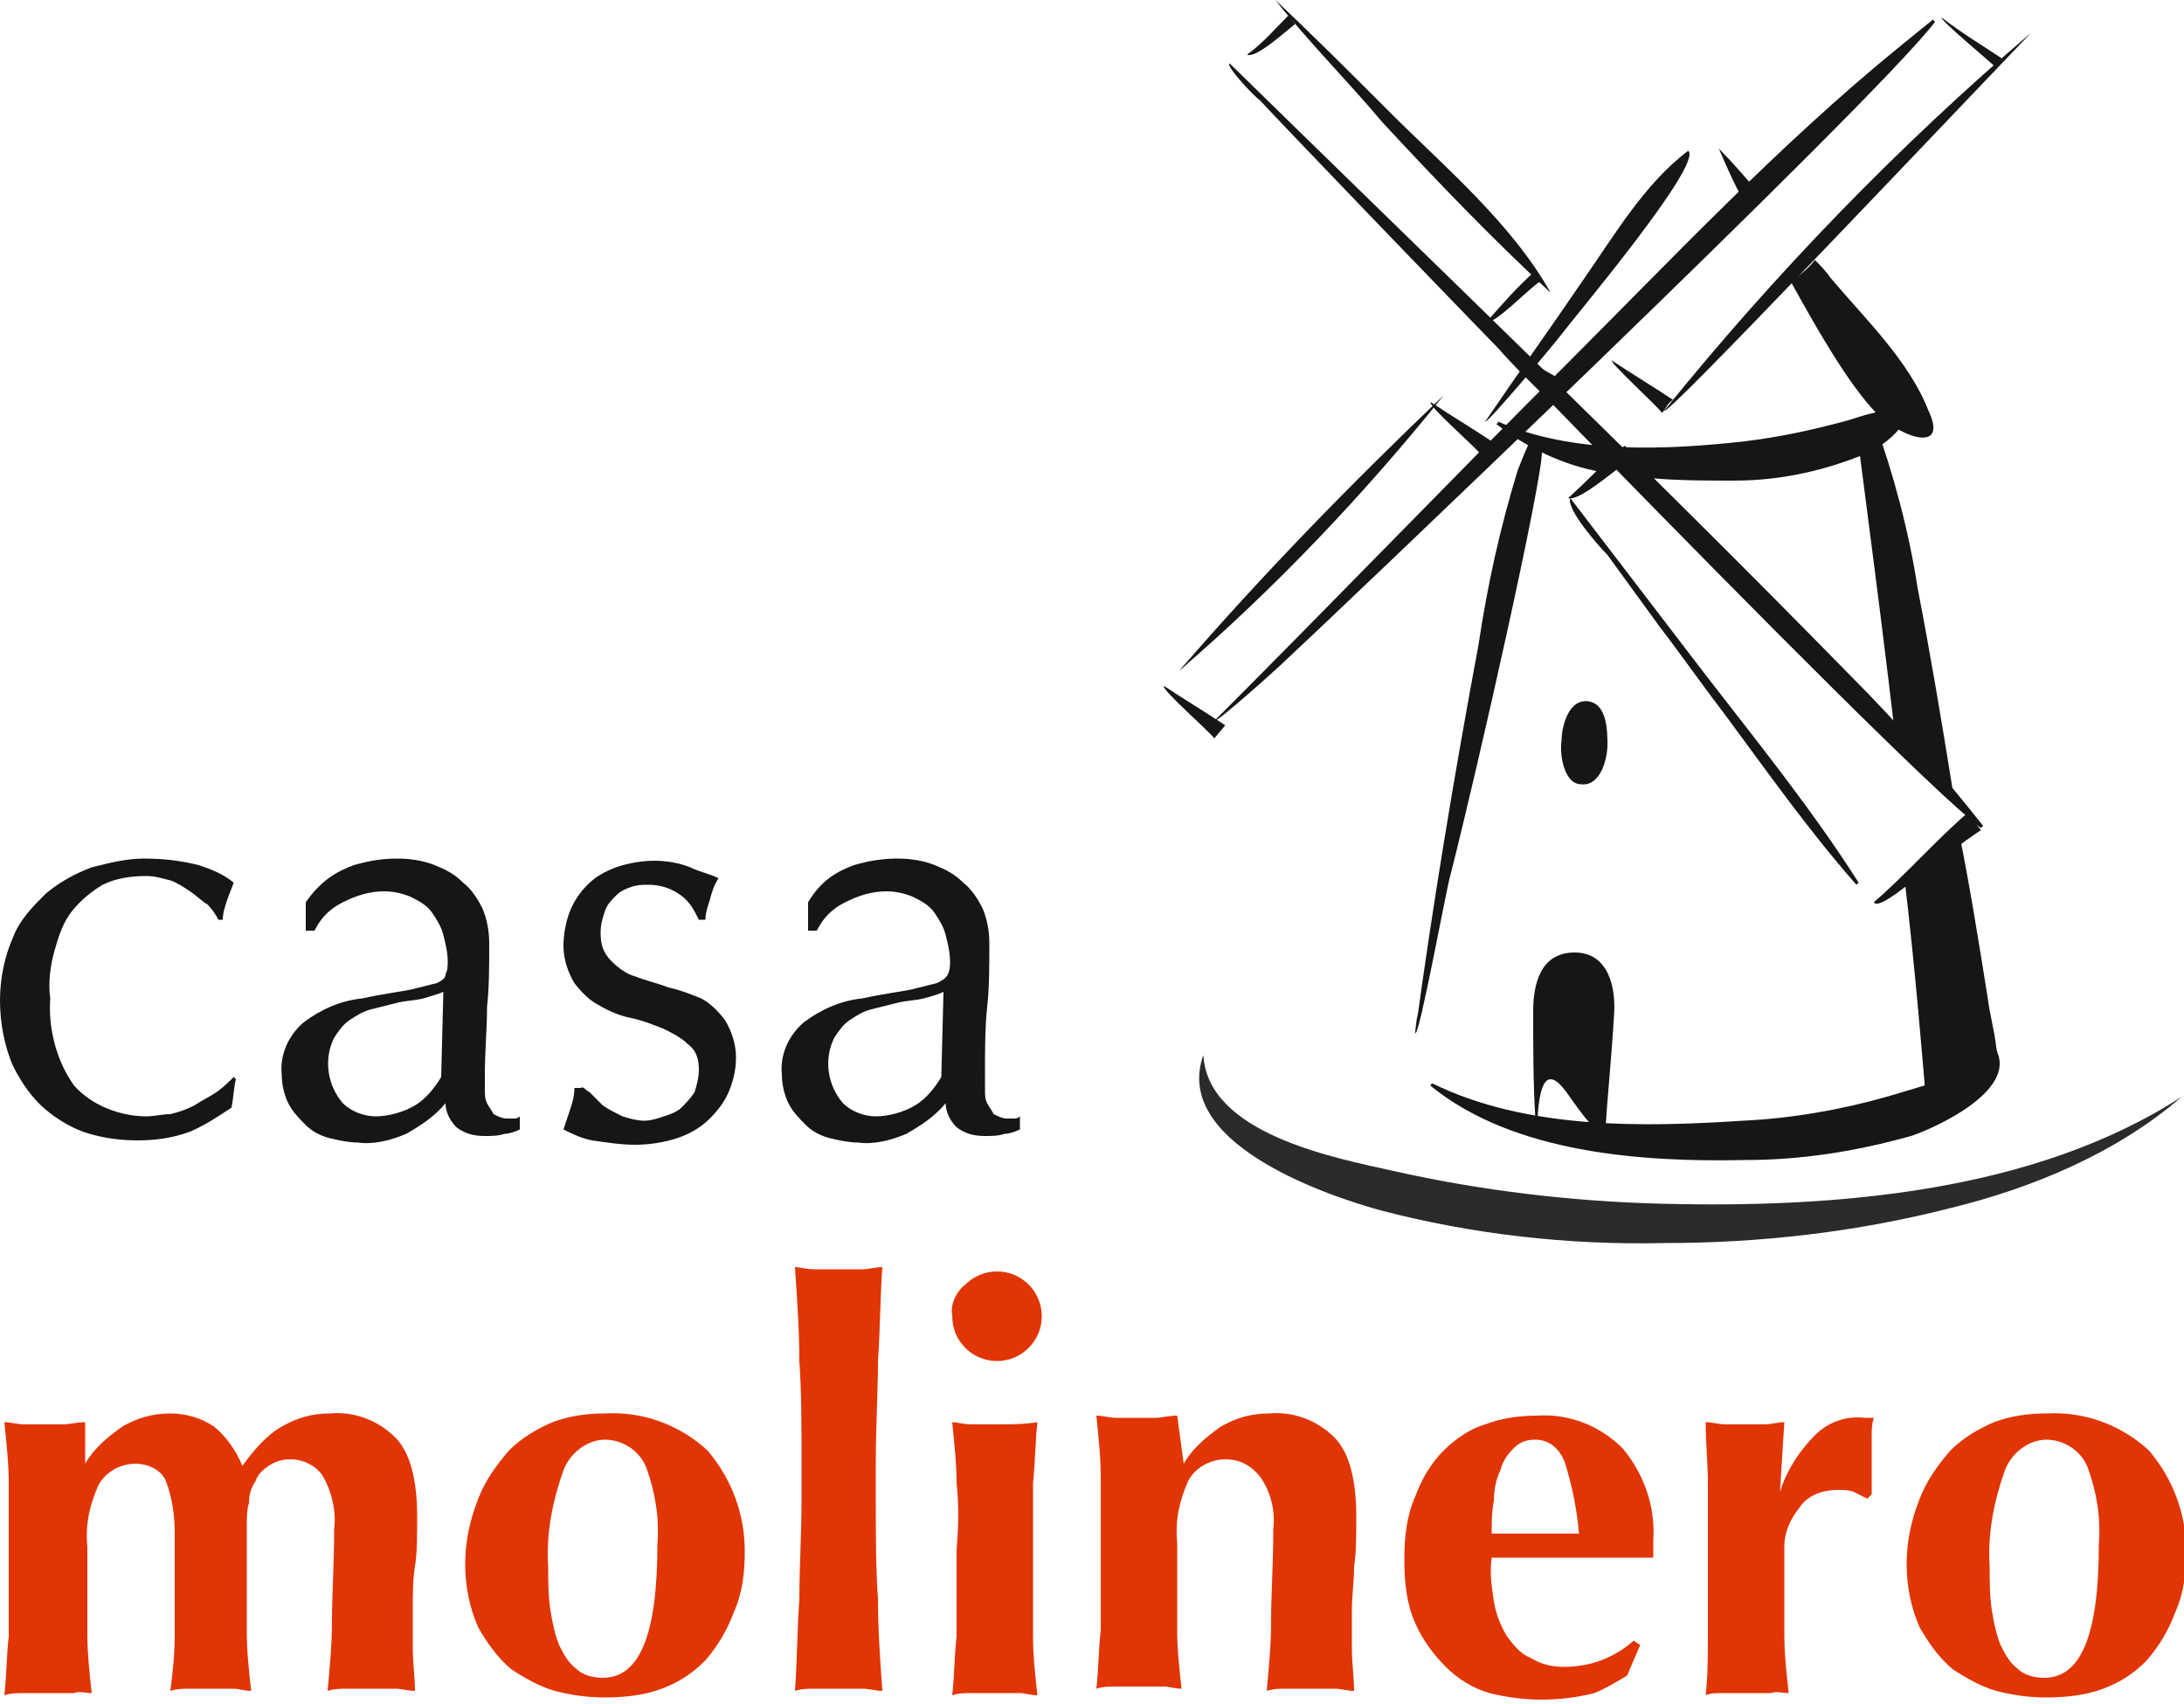 <?xml version="1.0" encoding="utf-8"?>
<!-- Generator: Adobe Illustrator 26.4.1, SVG Export Plug-In . SVG Version: 6.00 Build 0)  -->
<svg version="1.1" id="Ebene_1" xmlns="http://www.w3.org/2000/svg" xmlns:xlink="http://www.w3.org/1999/xlink" x="0px" y="0px"
	 viewBox="0 0 100 78" style="enable-background:new 0 0 100 78;" xml:space="preserve">
<style type="text/css">
	.st0{clip-path:url(#SVGID_00000053503969179081403710000015703975622002824881_);}
	.st1{fill:#161615;}
	.st2{fill:#2C2B2B;}
	.st3{fill:#E13505;}
</style>
<g id="Gruppe_70" transform="translate(0)">
	<g>
		<defs>
			<rect id="SVGID_1_" width="100" height="77.8"/>
		</defs>
		<clipPath id="SVGID_00000172405711219449785860000016710215001771645069_">
			<use xlink:href="#SVGID_1_"  style="overflow:visible;"/>
		</clipPath>
		<g id="Gruppe_6" transform="translate(0)" style="clip-path:url(#SVGID_00000172405711219449785860000016710215001771645069_);">
			<path id="Pfad_14" class="st1" d="M87.9,34.8c0.4,0.4,1,0.8,1.5,1.3c-0.5-3.1-1-6.1-1.6-9.2c-0.4-2.6-1.1-5.2-2-7.7
				c-0.1-0.2-0.8,0-0.8,0.2c0,0.5,0.9,6.8,1.8,14.5C87,33.6,87.5,34.4,87.9,34.8"/>
			<path id="Pfad_15" class="st1" d="M91.4,47.9c-0.1-0.8-0.3-1.5-0.4-2.3c-0.4-2.5-0.8-5-1.3-7.5c-0.2,0.3-0.5,0.6-0.9,0.8
				c-0.5,0.3-0.9,0.7-1.3,1.1c-0.1,0.1-0.2,0.1-0.3,0.2c0.5,4.2,0.8,8,1,10.3c0.9-0.4,1.7-0.9,2.5-1.5
				C91.4,48.4,91.5,48.4,91.4,47.9"/>
			<path id="Pfad_16" class="st1" d="M64.8,47.3c0.8-5.9,1.8-11.9,2.9-17.8c0.4-2.7,1-5.4,1.8-8c0.2-0.5,0.4-1,0.6-1.4
				c0,0,0.5,0.3,0.5,0.6c0,1.4-2.9,14.3-4.2,19.4C66.2,40.8,65,47.4,64.8,47.3c0-0.3,0.1-0.7,0.1-1C64.9,46.6,64.9,47,64.8,47.3
				L64.8,47.3"/>
			<path id="Pfad_17" class="st1" d="M68,19.3c1.5-2.2,3-4.3,4.5-6.5c1.4-2,2.8-4.4,4.8-5.9c0.7,0.6-5.2,7.6-5.8,8.4
				C71.2,15.7,68.1,19.4,68,19.3l0.3-0.5L68,19.3L68,19.3"/>
			<path id="Pfad_18" class="st1" d="M80.1,9.6c0,0,0-0.1,0-0.1c0-0.3,0.1-0.5,0.4-0.7c-0.6-0.7-1.2-1.4-1.8-2l0,0
				C79.1,7.7,79.5,8.7,80.1,9.6"/>
			<path id="Pfad_19" class="st1" d="M88.3,18.8c-0.9-2.3-2.9-4.2-4.5-6.1c-0.2-0.3-0.5-0.6-0.7-0.8c-0.3,0.4-0.7,0.7-1.1,1
				c1,1.8,2.6,4.7,4,6.1C87.2,20.1,89.2,20.7,88.3,18.8"/>
			<path id="Pfad_20" class="st1" d="M91.3,47.9c1.3,1.9-2.6,3.7-3.8,4.1c-2.5,0.7-5,1.1-7.6,1.1c-4.7,0.1-10.6-0.3-14.4-3.4
				c0,0,0-0.1,0.1-0.1c4.3,2.1,9.6,2,14.2,1.7c2.2-0.1,4.5-0.5,6.6-1.1c1-0.3,2.1-0.6,3.1-1c0.5-0.2,0.9-0.4,1.3-0.7
				C91,48.3,91.1,48,91.3,47.9L91.3,47.9"/>
			<path id="Pfad_21" class="st2" d="M55.1,48.3c0.2,3.6,6,4.7,8.7,5.3c4,0.9,8.2,1.4,12.3,1.5c7.9,0.2,17-0.5,23.8-4.9
				c-3,2.6-6.9,4.2-10.6,5.1c-4.3,1.1-8.7,1.6-13.1,1.6c-4.4,0.1-8.8-0.4-13-1.5C60.3,54.6,53.7,52.2,55.1,48.3
				C55.1,48.8,54.9,48.8,55.1,48.3"/>
			<path id="Pfad_22" class="st1" d="M87.1,18.1c-0.4,0.3-0.8,0.6-1.3,0.8c-0.5,0.1-1,0.3-1.4,0.4c-1.5,0.4-2.9,0.7-4.5,0.9
				c-3.6,0.4-7.9,0.6-11.3-0.9c0,0,0,0.1-0.1,0.1c1.4,1.1,3.1,1.9,4.8,2.2c0.1-0.3,0.4-0.5,0.7-0.5c0.4,0,0.8,0.3,0.8,0.7
				c1.5,0.2,3.1,0.2,4.6,0.2c2,0,3.9-0.4,5.7-1.1C86.1,20.6,88,19.2,87.1,18.1"/>
			<path id="Pfad_23" class="st1" d="M55.6,33c5.4-5.4,10.7-10.9,16.1-16.3c4.9-4.9,9.8-10.1,15.2-14.5c0.5-0.4,1.1-0.9,1.6-1.3
				L88.6,1C85.8,4.7,60.2,29,59,30.1C58.6,30.5,55.7,33.1,55.6,33L55.6,33"/>
			<path id="Pfad_24" class="st1" d="M56.3,2.9c9.5,9.3,19.1,18.5,28.4,28c2.2,2.2,4.2,4.5,6.1,6.9l-0.1,0.1
				C86.6,34.8,58.2,5.2,57.7,4.6C57.4,4.4,56.1,3,56.3,2.9L56.3,2.9"/>
			<path id="Pfad_25" class="st1" d="M76.2,18.8C81.2,12.6,86.9,6.7,93,1.5C88.2,6.5,76.2,19.2,76.2,18.8"/>
			<path id="Pfad_26" class="st1" d="M54,30.7c3.8-4.4,7.9-8.6,12.1-12.6C62.4,22.7,58.4,26.9,54,30.7C54.9,29.6,55.1,29.8,54,30.7"
				/>
			<path id="Pfad_27" class="st1" d="M71.9,22.8l6.2,8.1c2.4,3.1,4.9,6.2,7,9.5l-0.1,0.1c-2.2-2.5-4.1-5.2-6.1-7.9
				c-1-1.3-1.9-2.6-2.9-3.9c-0.8-1.1-1.6-2.2-2.4-3.3C73.2,25,71.7,23.3,71.9,22.8"/>
			<path id="Pfad_28" class="st1" d="M58.4,0c1.8,1.7,3.5,3.4,5.2,5.1c2.5,2.5,5.6,5.1,7.4,8.3c-2.7-2.5-5.2-5.1-7.7-7.8
				C61.7,3.7,59.9,1.9,58.4,0C59.5,1.1,59.3,1.2,58.4,0"/>
			<path id="Pfad_29" class="st1" d="M88.9,0.8c0.9,0.7,1.9,1.3,2.8,1.9c-0.1,0.1-0.2,0.3-0.3,0.4C91.1,2.8,88.8,0.9,88.9,0.8
				L88.9,0.8"/>
			<path id="Pfad_30" class="st1" d="M85.8,41.3c1.5-1.3,2.8-2.8,4.3-4.1c0.2,0.3,0.4,0.5,0.6,0.8c-0.9,0.6-1.8,1.3-2.7,2
				C87.7,40.2,86,41.7,85.8,41.3L85.8,41.3"/>
			<path id="Pfad_31" class="st1" d="M71.8,22.8c0.9-0.8,1.7-1.7,2.6-2.4l0.4,0.5C74.2,21.3,72.3,23,71.8,22.8L71.8,22.8"/>
			<path id="Pfad_32" class="st1" d="M68.1,14.7c0.7-0.8,1.4-1.6,2.2-2.3l0.2,0.5C70,13.2,68.4,14.9,68.1,14.7L68.1,14.7"/>
			<path id="Pfad_33" class="st1" d="M57.1,2.5C57.8,2,58.4,1.3,59,0.7l0.3,0.4C58.9,1.4,57.5,2.7,57.1,2.5L57.1,2.5"/>
			<path id="Pfad_34" class="st1" d="M73.8,16.5c0.9,0.6,1.9,1.2,2.8,1.8c-0.3,0.2-0.3,0.4-0.5,0.6C75.9,18.6,73.7,16.6,73.8,16.5
				L73.8,16.5"/>
			<path id="Pfad_35" class="st1" d="M65.5,18.4c0.9,0.6,1.9,1.2,2.8,1.8l-0.5,0.6C67.6,20.5,65.4,18.6,65.5,18.4L65.5,18.4"/>
			<path id="Pfad_36" class="st1" d="M53.3,31.4c0.9,0.6,1.9,1.2,2.8,1.8l-0.5,0.6C55.4,33.5,53.1,31.5,53.3,31.4L53.3,31.4"/>
			<path id="Pfad_37" class="st1" d="M68.5,15.7c1,0.6,2,1.1,3,1.7l-0.7,0.8C70.5,17.9,68.4,15.9,68.5,15.7L68.5,15.7"/>
			<path id="Pfad_38" class="st1" d="M73.6,34.1c0,0.6-0.3,1.9-1.2,1.8c-0.8,0-1-1.4-0.9-2c0-0.6,0.3-1.9,1.2-1.8
				S73.6,33.5,73.6,34.1C73.5,35.1,73.7,33,73.6,34.1"/>
			<path id="Pfad_39" class="st1" d="M73.5,51.9c0.1-1.8,0.3-3.6,0.4-5.4c0.1-1.2-0.2-2.9-1.8-2.9c-1.6,0-1.9,1.5-1.9,2.7
				c0,1.6,0,3.3,0.1,4.9h0.1c0.1-1.8,0.5-2.4,1.4-1.1C72.5,51.1,73.1,51.9,73.5,51.9L73.5,51.9"/>
			<path id="Pfad_40" class="st3" d="M3.9,67c0.4-0.7,1-1.2,1.7-1.7c0.7-0.4,1.4-0.6,2.2-0.6c0.7,0,1.4,0.2,2,0.6
				c0.6,0.5,1,1.1,1.3,1.8c0.5-0.7,1.1-1.4,1.8-1.8c0.7-0.4,1.4-0.6,2.2-0.6c1.1-0.1,2.2,0.3,3,1.1c0.7,0.7,1,2,1,3.6
				c0,0.9,0,1.7-0.1,2.3s-0.1,1.3-0.1,2c0,0.6,0,1.1,0,1.8c0,0.6,0.1,1.3,0.1,1.9c-0.3,0-0.6-0.1-0.9-0.1h-2.2c-0.3,0-0.6,0-0.9,0.1
				c0.1-1.1,0.2-2.1,0.2-3.2c0-1.2,0.1-2.6,0.1-4.2c0.1-0.8-0.1-1.7-0.5-2.4c-0.3-0.5-0.9-0.8-1.5-0.8c-0.4,0-0.7,0.1-1,0.3
				c-0.3,0.2-0.5,0.4-0.6,0.7c-0.2,0.3-0.3,0.6-0.3,1c-0.1,0.3-0.1,0.7-0.1,1v1.9c0,1,0,2,0,3c0,0.9,0.1,1.8,0.2,2.7
				c-0.3,0-0.6-0.1-0.8-0.1H8.7c-0.3,0-0.6,0-0.9,0.1C7.9,76.6,8,75.8,8,74.8s0-1.9,0-3v-1.6c0-0.8-0.1-1.6-0.4-2.4
				C7.4,67.3,6.8,67,6.2,67c-0.7,0-1.4,0.4-1.7,1c-0.4,0.9-0.6,1.8-0.5,2.8v1c0,1,0,2,0,3c0,0.9,0.1,1.8,0.2,2.7
				c-0.3,0-0.6-0.1-0.8,0H1.1c-0.3,0-0.6,0-0.9,0.1c0.1-0.9,0.1-1.8,0.2-2.7c0-0.9,0-1.9,0-3v-1c0-1,0-2,0-3c0-0.9-0.1-1.8-0.2-2.8
				c0.3,0,0.6,0.1,0.9,0.1s0.6,0,0.9,0c0.3,0,0.6,0,0.9,0s0.6-0.1,1-0.1L3.9,67L3.9,67z"/>
			<path id="Pfad_41" class="st3" d="M29.6,67.2c-0.3-0.8-1.1-1.3-1.9-1.3c-0.8,0-1.6,0.6-1.9,1.4c-0.5,1.4-0.8,2.9-0.7,4.4
				c0,0.7,0,1.3,0.1,2c0.1,0.6,0.2,1.1,0.4,1.6c0.2,0.4,0.4,0.8,0.8,1.1c0.3,0.3,0.8,0.4,1.2,0.4c1.7,0,2.5-2,2.5-6.1
				C30.2,69.5,30,68.3,29.6,67.2 M21.9,68.6c0.3-0.8,0.8-1.5,1.4-2.2c0.6-0.6,1.3-1,2-1.3c0.8-0.3,1.6-0.4,2.4-0.4
				c1.7-0.1,3.4,0.5,4.7,1.7c1.1,1.3,1.7,2.9,1.7,4.6c0,1-0.1,1.9-0.5,2.8c-0.3,0.8-0.7,1.5-1.3,2.2c-0.6,0.6-1.2,1-2,1.3
				c-0.8,0.3-1.7,0.4-2.6,0.4c-0.8,0-1.5-0.1-2.3-0.3c-0.7-0.2-1.4-0.6-2-1c-0.6-0.5-1.1-1.2-1.5-1.9c-0.4-0.9-0.6-1.9-0.6-2.9
				C21.3,70.6,21.5,69.6,21.9,68.6"/>
			<path id="Pfad_42" class="st3" d="M36.6,62.3c0-1.4-0.1-2.8-0.2-4.3c0.2,0,0.5,0.1,0.9,0.1c0.3,0,0.7,0,1.1,0c0.4,0,0.7,0,1.1,0
				c0.3,0,0.6-0.1,0.9-0.1c-0.1,1.4-0.1,2.9-0.2,4.3c0,1.4-0.1,3-0.1,4.6v1.7c0,1.7,0,3.2,0.1,4.6c0,1.4,0.1,2.8,0.2,4.2
				c-0.3,0-0.6-0.1-0.9-0.1h-2.2c-0.3,0-0.6,0-0.9,0.1c0.1-1.4,0.1-2.8,0.2-4.2c0-1.4,0.1-3,0.1-4.6V67
				C36.7,65.3,36.7,63.7,36.6,62.3"/>
			<path id="Pfad_43" class="st3" d="M43.8,67.9c0-0.9-0.1-1.8-0.2-2.8c0.2,0,0.5,0.1,0.9,0.1c0.3,0,0.7,0,1.1,0
				c0.6,0,1.3,0,1.9-0.1c-0.1,0.9-0.1,1.9-0.2,2.8c0,0.9,0,1.9,0,3v1c0,1.1,0,2,0,3c0,0.9,0.1,1.8,0.2,2.7c-0.3,0-0.6-0.1-0.8-0.1
				h-2.2c-0.3,0-0.6,0-0.9,0.1c0.1-0.9,0.1-1.8,0.2-2.7c0-0.9,0-1.9,0-3v-1C43.9,69.8,43.9,68.8,43.8,67.9 M44.2,58.8
				c0.8-0.8,2.1-0.8,2.9,0c0.8,0.8,0.8,2.1,0,2.9c-0.8,0.8-2.1,0.8-2.9,0c-0.4-0.4-0.6-0.9-0.6-1.5C43.5,59.7,43.8,59.1,44.2,58.8"
				/>
			<path id="Pfad_44" class="st3" d="M54.2,67c0.4-0.7,1-1.2,1.7-1.7c0.7-0.4,1.4-0.6,2.2-0.6c1.1-0.1,2.2,0.3,3,1.1
				c0.7,0.7,1,2,1,3.6c0,0.9,0,1.7-0.1,2.3c0,0.7-0.1,1.3-0.1,2c0,0.6,0,1.1,0,1.8c0,0.6,0.1,1.3,0.1,1.9c-0.3,0-0.6-0.1-0.9-0.1
				h-2.2c-0.3,0-0.6,0-0.9,0.1c0.1-1.1,0.2-2.1,0.2-3.2c0-1.2,0.1-2.6,0.1-4.2c0.1-0.8-0.1-1.7-0.6-2.4c-0.4-0.5-0.9-0.8-1.6-0.8
				c-0.7,0-1.4,0.4-1.7,1c-0.4,0.9-0.6,1.8-0.5,2.8v1c0,1,0,2,0,3c0,0.9,0.1,1.8,0.2,2.7c-0.3,0-0.6-0.1-0.8-0.1h-2.2
				c-0.3,0-0.6,0-0.9,0.1c0.1-0.9,0.1-1.8,0.2-2.7c0-0.9,0-1.9,0-3v-1c0-1,0-2,0-3c0-0.9-0.1-1.8-0.2-2.8c0.3,0,0.6,0.1,0.9,0.1
				c0.3,0,0.6,0,0.9,0c0.3,0,0.6,0,0.9,0c0.3,0,0.6-0.1,1-0.1L54.2,67L54.2,67z"/>
			<path id="Pfad_45" class="st3" d="M71.7,67.1c-0.2-0.7-0.7-1.2-1.4-1.2c-0.4,0-0.7,0.1-1,0.4c-0.3,0.3-0.5,0.6-0.6,1
				c-0.2,0.4-0.3,0.9-0.3,1.4c-0.1,0.5-0.1,1-0.1,1.5h4C72.2,69.1,72,68.1,71.7,67.1 M68.4,73.3c0.1,0.6,0.3,1.1,0.6,1.6
				c0.3,0.4,0.6,0.8,1.1,1c0.5,0.3,1,0.4,1.5,0.4c1.2,0,2.3-0.4,3.2-1.2l0.3,0.2l-0.6,1.4c-0.5,0.3-1,0.6-1.5,0.8
				c-0.8,0.2-1.6,0.3-2.4,0.3c-0.8,0-1.6-0.1-2.4-0.3c-0.7-0.2-1.4-0.6-2-1.2c-0.6-0.6-1.1-1.3-1.4-2c-0.4-0.9-0.5-1.9-0.5-2.9
				c0-1,0.1-2,0.5-2.9c0.3-0.8,0.7-1.5,1.3-2.1c0.5-0.5,1.2-1,1.9-1.2c0.8-0.3,1.6-0.4,2.4-0.4c1.5-0.1,2.9,0.5,3.9,1.5
				c1,1.2,1.5,2.7,1.4,4.2V71c0,0.1,0,0.2,0,0.3h-7.4C68.2,72,68.3,72.6,68.4,73.3"/>
			<path id="Pfad_46" class="st3" d="M81.5,68.3c0.3-1,0.9-1.9,1.6-2.6c0.6-0.6,1.4-0.9,2.3-0.8c0.1,0,0.1,0,0.2,0
				c0.1,0,0.1,0,0.2,0c-0.1,0.3-0.1,0.5-0.1,0.8c0,0.3,0,0.6,0,1V68c0,0.1,0,0.3,0,0.4l-0.2,0.2c-0.2-0.1-0.4-0.2-0.6-0.3
				c-0.2-0.1-0.5-0.1-0.7-0.1c-0.7,0-1.4,0.2-1.8,0.8c-0.4,0.5-0.7,1.1-0.7,1.8v1c0,1,0,2,0,3c0,0.9,0.1,1.8,0.2,2.7
				c-0.3,0-0.6-0.1-0.8,0h-2.2c-0.3,0-0.6,0-0.8,0.1c0.1-0.9,0.1-1.8,0.1-2.7c0-0.9,0-1.9,0-3v-1c0-1.1,0-2,0-3
				c0-0.9-0.1-1.8-0.1-2.8c0.3,0,0.6,0.1,0.9,0.1c0.3,0,0.6,0,0.9,0c0.3,0,0.6,0,0.9,0c0.3,0,0.6-0.1,0.9-0.1L81.5,68.3L81.5,68.3z"
				/>
			<path id="Pfad_47" class="st3" d="M95.6,67.2c-0.3-0.8-1.1-1.3-1.9-1.3c-0.8,0-1.6,0.6-1.9,1.4c-0.5,1.4-0.8,2.9-0.7,4.4
				c0,0.7,0,1.3,0.1,2c0.1,0.6,0.2,1.1,0.4,1.6c0.2,0.4,0.4,0.8,0.8,1.1c0.3,0.3,0.8,0.4,1.2,0.4c1.7,0,2.5-2,2.5-6.1
				C96.2,69.5,96,68.3,95.6,67.2 M87.9,68.6c0.3-0.8,0.8-1.5,1.4-2.2c0.6-0.6,1.3-1,2-1.3c0.8-0.3,1.6-0.4,2.4-0.4
				c1.7-0.1,3.4,0.5,4.7,1.7c1.1,1.3,1.7,2.9,1.7,4.6c0,1-0.1,1.9-0.5,2.8c-0.3,0.8-0.7,1.5-1.3,2.2c-0.6,0.6-1.2,1-2,1.3
				c-0.8,0.3-1.7,0.4-2.6,0.4c-0.8,0-1.5-0.1-2.3-0.3c-0.7-0.2-1.4-0.6-2-1c-0.6-0.5-1.1-1.2-1.5-1.9c-0.4-0.9-0.6-1.9-0.6-2.9
				C87.3,70.6,87.5,69.6,87.9,68.6"/>
			<path id="Pfad_48" class="st1" d="M0.6,42.9c0.3-0.8,0.9-1.4,1.5-2c0.6-0.5,1.3-0.9,2.1-1.2c0.8-0.2,1.6-0.4,2.4-0.4
				c0.9,0,1.7,0.1,2.5,0.3c0.6,0.2,1.1,0.4,1.6,0.8c-0.1,0.3-0.2,0.5-0.3,0.8c-0.1,0.3-0.2,0.6-0.2,0.9H10c-0.1-0.2-0.3-0.5-0.5-0.7
				C9.3,41.3,9,41,8.7,40.8c-0.3-0.2-0.6-0.4-0.9-0.5c-0.4-0.1-0.7-0.2-1.1-0.2c-0.7,0-1.4,0.1-2,0.4c-0.5,0.3-1,0.7-1.4,1.2
				c-0.4,0.5-0.6,1.1-0.8,1.8c-0.2,0.7-0.3,1.5-0.2,2.2c-0.1,1.4,0.3,2.9,1.1,4c0.8,0.9,2.1,1.4,3.3,1.4c0.4,0,0.7-0.1,1.1-0.1
				c0.4-0.1,0.7-0.2,1.1-0.4c0.3-0.2,0.7-0.4,1-0.6c0.3-0.2,0.6-0.5,0.8-0.7l0.1,0.1c-0.1,0.4-0.1,0.8-0.2,1.3
				c-0.6,0.4-1.2,0.8-1.9,1.1c-0.8,0.3-1.6,0.4-2.4,0.4c-0.8,0-1.5-0.1-2.2-0.3c-0.7-0.2-1.4-0.6-2-1.1c-0.6-0.5-1.1-1.2-1.5-2
				c-0.4-0.9-0.6-2-0.6-3C0,44.8,0.2,43.8,0.6,42.9"/>
			<path id="Pfad_49" class="st1" d="M19.4,45.7c-0.4,0.1-0.8,0.1-1.2,0.2c-0.4,0.1-0.8,0.2-1.2,0.3c-0.4,0.1-0.7,0.3-1,0.5
				c-0.3,0.2-0.5,0.5-0.7,0.8c-0.5,1-0.3,2.2,0.4,3c0.4,0.4,1,0.6,1.5,0.6c0.6,0,1.3-0.2,1.8-0.5c0.5-0.3,0.9-0.8,1.2-1.3l0.1-3.9
				C20.1,45.5,19.7,45.6,19.4,45.7 M16.2,39.6c0.7-0.2,1.3-0.3,2-0.3c0.6,0,1.2,0.1,1.7,0.3c0.5,0.2,0.9,0.4,1.3,0.8
				c0.4,0.3,0.7,0.8,0.9,1.2c0.2,0.5,0.3,1,0.3,1.6c0,1,0,2-0.1,2.9c0,1-0.1,2-0.1,3.1c0,0.2,0,0.4,0,0.7c0,0.2,0,0.4,0.1,0.6
				c0.1,0.2,0.2,0.3,0.3,0.5c0.2,0.1,0.4,0.2,0.6,0.2c0.1,0,0.2,0,0.3,0c0.1,0,0.2,0,0.3-0.1v0.6c-0.2,0.1-0.5,0.2-0.7,0.2
				c-0.3,0.1-0.6,0.1-0.9,0.1c-0.5,0-0.9-0.1-1.3-0.4c-0.3-0.3-0.5-0.7-0.5-1.1c-0.5,0.6-1.1,1-1.8,1.4c-0.7,0.3-1.5,0.5-2.2,0.4
				c-0.4,0-0.9-0.1-1.3-0.2c-0.4-0.1-0.8-0.3-1.1-0.6c-0.3-0.3-0.6-0.6-0.8-1c-0.2-0.4-0.3-0.9-0.3-1.3c-0.1-0.9,0.3-1.8,1-2.4
				c0.8-0.6,1.7-1,2.7-1.1c0.9-0.2,1.7-0.3,2.2-0.4c0.4-0.1,0.8-0.2,1.2-0.3c0.2-0.1,0.4-0.2,0.4-0.4c0.1-0.2,0.1-0.4,0.1-0.6
				c0-0.4-0.1-0.8-0.2-1.2c-0.1-0.4-0.3-0.7-0.5-1c-0.2-0.3-0.5-0.5-0.9-0.7c-0.4-0.2-0.9-0.3-1.3-0.3c-0.7,0-1.3,0.2-1.9,0.5
				c-0.6,0.3-1,0.7-1.3,1.3H14v-1.3C14.7,40.3,15.4,39.9,16.2,39.6"/>
			<path id="Pfad_50" class="st1" d="M27,50c0.2,0.2,0.4,0.4,0.6,0.6c0.3,0.2,0.5,0.3,0.9,0.5c0.3,0.1,0.7,0.2,1,0.2
				c0.3,0,0.6-0.1,0.9-0.2c0.3-0.1,0.6-0.2,0.8-0.4c0.2-0.2,0.4-0.4,0.6-0.7c0.1-0.3,0.2-0.7,0.2-1c0-0.5-0.1-0.9-0.5-1.2
				c-0.3-0.3-0.7-0.5-1.1-0.7c-0.5-0.2-1-0.4-1.5-0.5c-0.5-0.1-1-0.3-1.5-0.6c-0.4-0.2-0.8-0.6-1.1-1c-0.3-0.5-0.5-1.1-0.5-1.7
				c0-0.5,0.1-1.1,0.3-1.6c0.2-0.5,0.5-0.9,0.8-1.2c0.4-0.4,0.8-0.6,1.3-0.8c0.6-0.2,1.2-0.3,1.8-0.3c0.5,0,1.1,0.1,1.6,0.3
				c0.4,0.2,0.9,0.3,1.3,0.5c-0.2,0.3-0.3,0.6-0.4,1c-0.1,0.3-0.2,0.6-0.2,0.9h-0.3c-0.2-0.4-0.4-0.8-0.8-1.1
				c-0.4-0.3-0.9-0.5-1.5-0.5c-0.3,0-0.5,0-0.8,0.1c-0.3,0.1-0.5,0.2-0.7,0.4c-0.2,0.2-0.4,0.4-0.5,0.7c-0.1,0.3-0.2,0.6-0.2,1
				c0,0.5,0.1,0.9,0.5,1.3c0.3,0.3,0.7,0.6,1.1,0.7c0.5,0.2,1,0.3,1.5,0.5c0.5,0.1,1,0.3,1.5,0.5c0.4,0.2,0.8,0.6,1.1,1
				c0.3,0.5,0.5,1.1,0.5,1.7c0,0.5-0.1,1-0.3,1.5c-0.2,0.5-0.5,0.9-0.9,1.3c-0.4,0.4-0.9,0.7-1.5,0.9c-0.6,0.2-1.3,0.3-1.9,0.3
				c-0.7,0-1.3-0.1-2-0.2c-0.5-0.1-0.9-0.3-1.3-0.5c0.1-0.3,0.2-0.6,0.3-0.9c0.1-0.3,0.2-0.6,0.2-1h0.3C26.7,49.7,26.8,49.9,27,50"
				/>
			<path id="Pfad_51" class="st1" d="M42.3,45.7c-0.4,0.1-0.8,0.1-1.2,0.2c-0.4,0.1-0.8,0.2-1.2,0.3c-0.4,0.1-0.7,0.3-1,0.5
				c-0.3,0.2-0.5,0.5-0.7,0.8c-0.5,1-0.3,2.2,0.4,3c0.4,0.4,1,0.6,1.5,0.6c0.6,0,1.3-0.2,1.8-0.5c0.5-0.3,0.9-0.8,1.2-1.3l0.1-3.9
				C43,45.5,42.7,45.6,42.3,45.7 M39.1,39.6c0.7-0.2,1.3-0.3,2-0.3c0.6,0,1.2,0.1,1.7,0.3c0.5,0.2,0.9,0.4,1.3,0.8
				c0.4,0.3,0.7,0.8,0.9,1.2c0.2,0.5,0.3,1,0.3,1.6c0,1,0,2-0.1,2.9s-0.1,2-0.1,3.1c0,0.2,0,0.4,0,0.7c0,0.2,0,0.4,0.1,0.6
				c0.1,0.2,0.2,0.3,0.3,0.5c0.2,0.1,0.4,0.2,0.6,0.2c0.1,0,0.2,0,0.3,0c0.1,0,0.2,0,0.3-0.1v0.6c-0.2,0.1-0.5,0.2-0.7,0.2
				c-0.3,0.1-0.6,0.1-0.9,0.1c-0.5,0-0.9-0.1-1.3-0.4c-0.3-0.3-0.5-0.7-0.5-1.1c-0.5,0.6-1.1,1-1.8,1.4c-0.7,0.3-1.5,0.5-2.2,0.4
				c-0.4,0-0.9-0.1-1.3-0.2c-0.4-0.1-0.8-0.3-1.1-0.6c-0.3-0.3-0.6-0.6-0.8-1c-0.2-0.4-0.3-0.9-0.3-1.3c-0.1-0.9,0.3-1.8,1-2.4
				c0.8-0.6,1.7-1,2.7-1.1c0.9-0.2,1.7-0.3,2.2-0.4c0.4-0.1,0.8-0.2,1.2-0.3c0.2-0.1,0.4-0.2,0.5-0.4c0.1-0.2,0.1-0.4,0.1-0.6
				c0-0.4-0.1-0.8-0.2-1.2c-0.1-0.4-0.3-0.7-0.5-1c-0.2-0.3-0.5-0.5-0.9-0.7c-0.4-0.2-0.9-0.3-1.3-0.3c-0.7,0-1.3,0.2-1.9,0.5
				c-0.6,0.3-1,0.7-1.3,1.3H37v-1.3C37.6,40.3,38.3,39.9,39.1,39.6"/>
		</g>
	</g>
</g>
</svg>
